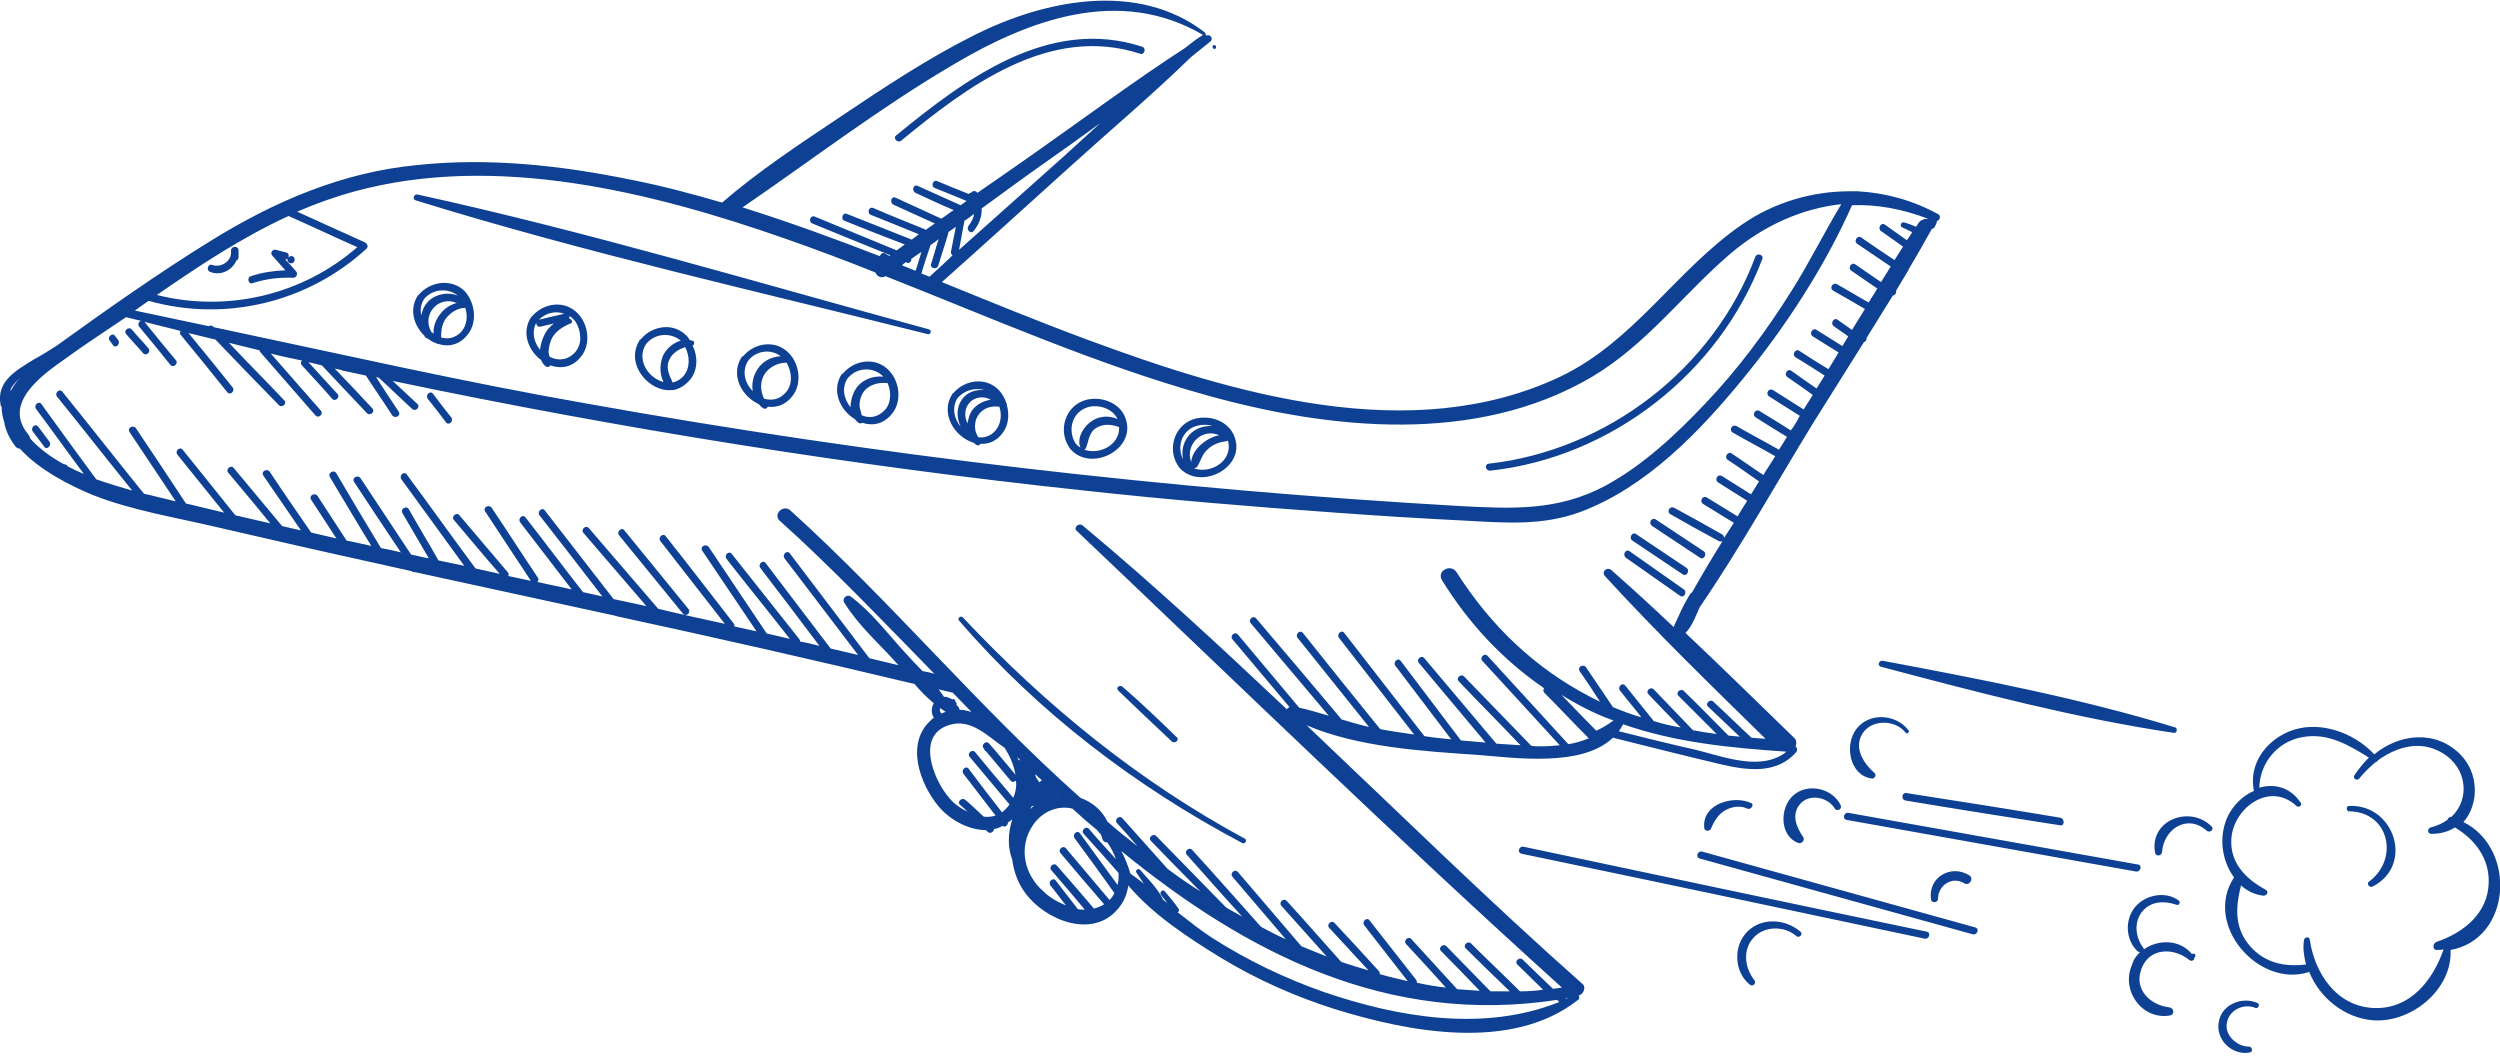 <?xml version="1.0" encoding="UTF-8"?> <!-- Generator: Adobe Illustrator 24.0.0, SVG Export Plug-In . SVG Version: 6.00 Build 0) --> <svg xmlns="http://www.w3.org/2000/svg" xmlns:xlink="http://www.w3.org/1999/xlink" id="Ebene_1" x="0px" y="0px" viewBox="0 0 465.3 197" style="enable-background:new 0 0 465.3 197;" xml:space="preserve"> <style type="text/css"> .st0{fill:#0E4194;} </style> <path class="st0" d="M0.8,78.6C0.8,78.6,0.8,78.6,0.8,78.6C1,80,1.7,81.5,2.8,83c0.3,0.4,0.6,0.5,0.9,0.5c0,0,0,0,0,0 c3.6,4,9.4,6.9,13.5,8.6c7.3,2.9,15.5,4.2,23.1,6c9.1,2.1,18.2,4.2,27.3,6.2c3,0.7,6,1.3,9,2c0.2,0.2,0.5,0.2,0.7,0.2 c12.4,2.7,24.8,5.4,37.2,8.1c0.1,0,0.2,0.1,0.3,0.1c18.5,4,37,8.2,55.4,12.6c1.1,1.3,2.3,2.5,3.6,3.6c-0.5,0.8-0.5,1.9,0,2.7 c-0.2,0.1-0.4,0.3-0.6,0.5c-4.7,4.3-2,11.8,1.5,16c2.1,2.5,5.6,4.4,8.8,4.4c0.1,0.1,0.2,0.2,0.3,0.3c0.5,0.5,1.2,0,1.2-0.5 c0.6-0.1,1.1-0.3,1.6-0.6c0.4,0.4,1-0.1,1-0.6c0.3-0.2,0.5-0.4,0.8-0.6c-0.8,2.5-0.9,5.2,0,7.5c0.3,2.3,1.1,4.5,2.5,6.3 c3.7,5,12.6,8.6,17.3,2.7c1.1-1.3,1.6-2.8,1.8-4.2c4.5,5.4,11.4,9.9,17.3,13.5c6.6,4,13.8,7.2,21.1,9.5c13.8,4.3,33,8,45.3-1.7 c0.3-0.2,0.3-0.6,0.1-0.8c0.9-0.2,1.5-1.6,0.7-2.2c-17.5-15.5-34.3-32-51.3-48.1c9.7,4.1,21.6,4.8,31.8,5.5 c6.6,0.5,19.4,2.4,25.2-3.2c6.8,1.7,13.5,3.4,20.3,5c4.8,1.1,10.2,1.8,13.8-2.3c0.3-0.4,0.2-0.8-0.1-1.1c0.2-0.5,0.2-1.2-0.3-1.6 c-6.7-6.5-13.4-13.1-20.2-19.5c1.2-1.2,1.9-3.1,2.6-4.7c7.5-11,14.1-22.8,21-34.1c3.2-5.1,6.4-10.2,9.6-15.3 c0.3-0.1,0.6-0.5,0.5-0.8c1.6-2.6,3.3-5.3,4.9-7.9c0.4,0,0.7-0.5,0.6-0.9c0.7-1.2,1.4-2.3,2.1-3.5c0.1-0.1,0.2-0.3,0.2-0.4 c1.5-2.5,2.9-5,4.3-7.5c0,0,0-0.1,0-0.1c0.2,0,0.5-0.1,0.6-0.4c0.2-0.4,0.4-0.7,0.4-1.1c0.5,0,0.8-0.9,0.3-1.2 c-4.7-2.6-9.8-4-15-4.3c-0.5,0-1.1,0-1.6,0c-7,0-14.1,2.1-20,6.2c-12.3,8.5-20,21.7-33.8,28.3c-27.7,13.1-60.8,3.2-87.8-6.8 c-9.2-3.4-18.2-7.1-27.3-10.8c8.1-7.2,16.1-14.5,24.1-21.7c7.4-6.7,15.1-13.2,22.3-20.2c1.2-1,2.4-1.9,3.6-2.9 c0.6-0.5-0.1-1.4-0.7-1.1c-0.1,0-0.1-0.1-0.2-0.1c0-0.2,0-0.3-0.2-0.5c-12.5-9.6-29.8-6-42.8,0.5c-8.8,4.4-17.2,10-25.4,15.5 c-7.3,4.9-14.9,9.9-21.6,15.7c-5.5-1.6-11.1-3.1-16.7-4.2c-13.1-2.7-26.6-4.2-39.9-2.8C63.8,32,51,37.5,39.1,44.9 c-9.7,6-19.2,12.7-28.5,19.4c-1.4,0.9-2.8,1.8-4.3,2.6c-3.2,2-7,4-6.2,8.4c0,0.2,0.1,0.3,0.2,0.4C0.3,76.7,0.5,77.7,0.8,78.6z M53.7,40.2c4.3,1.9,8.5,3.9,12.8,5.8c-10.2,8.9-24.2,12.2-37.3,8.9C37,49.5,45,44.2,53.7,40.2z M220.6,8.9 c-9.4,6.1-18.4,12.8-27.5,19.2c-3.7,2.6-7.4,5.2-11.2,7.8c0,0,0,0,0,0c-0.3-0.5-0.9-0.4-1.2,0c0,0-0.1,0-0.1,0 c-0.1,0-0.2,0.1-0.3,0.2c-2-0.8-4-1.6-5.9-2.4c-0.8-0.3-1.2,1-0.4,1.3c2,0.8,4,1.6,5.9,2.4c-0.4,0.3-0.7,0.5-1.1,0.8 c-2.7-1.2-5.3-2.4-8-3.6c-0.8-0.4-1.2,0.9-0.4,1.3c2.4,1.1,4.7,2.2,7.1,3.2c-0.8,0.5-1.5,1.1-2.3,1.6c-2.8-1.3-5.7-2.6-8.5-3.9 c-0.8-0.4-1.2,0.9-0.4,1.3c2.6,1.2,5.1,2.3,7.7,3.5c-0.6,0.4-1.2,0.8-1.7,1.2c0,0,0,0-0.1-0.1c-3.2-1.3-6.5-2.6-9.7-4 c-0.8-0.3-1.2,1-0.4,1.3c3,1.2,6,2.4,8.9,3.6c-0.4,0.3-0.9,0.7-1.3,1c-4-1.6-8.1-3.2-12.1-4.8c-0.8-0.3-1.2,1-0.4,1.3 c3.7,1.5,7.5,3,11.2,4.4c-0.5,0.4-1,0.7-1.5,1.1c-5.1-2.1-10.2-4.2-15.3-6.3c-0.8-0.3-1.2,1-0.4,1.3c4.8,2,9.6,3.9,14.5,5.9 c-0.1,0.1-0.1,0.1-0.2,0.2c0-0.1-0.1-0.2-0.2-0.2c-0.2-0.1-0.4-0.2-0.5-0.3c-0.5-0.3-1,0.1-1,0.5c-8.5-3.3-17-6.4-25.6-9.1 c13-8.9,25.5-18.5,39.1-26.5c14.3-8.5,31.1-14.7,46.6-5.6C222.6,7.3,221.6,8.1,220.6,8.9z M168.6,48.8c0.1,0,0.1,0,0.2,0.1 c0.5,0.2,0.9-0.3,0.8-0.7c0.6-0.4,1.2-0.9,1.9-1.3c-0.4,1.2-0.7,2.4-1.1,3.5c-0.8-0.3-1.7-0.7-2.5-1C168,49.2,168.3,49,168.6,48.8z M178.5,46.5c0.3-1.8,0.7-3.6,1-5.4c0.6-0.4,1.2-0.8,1.8-1.3c-0.1,0.8-0.5,1.5-1,2.2c-0.6,0.7,0.4,1.7,0.9,1c1-1.2,1.6-2.7,1.5-4.2 c4-2.9,7.9-5.8,11.9-8.6c3.4-2.4,6.8-4.8,10.2-7.3c-2.3,2.1-4.6,4.2-6.8,6.2C191.5,34.9,185,40.7,178.5,46.5z M173,51.5 c-0.5-0.2-1-0.4-1.5-0.6c0.5-1.8,1.1-3.5,1.7-5.3c0,0,0,0,0,0c0.5-0.3,1-0.7,1.5-1.1c-0.5,1.5-0.9,3.1-1.4,4.6 c-0.3,0.8,1,1.2,1.3,0.4c0.6-2,1.3-4,1.9-6.1c0-0.1,0-0.1,0-0.2c0.5-0.3,1-0.7,1.4-1c-0.3,1.5-0.6,3.1-0.9,4.6 c-0.1,0.3,0.1,0.6,0.3,0.7C175.9,48.9,174.4,50.2,173,51.5z M342.7,38c-3.2,5.3-6,11-9.3,16.2c-4.7,7.5-10,14.6-16.1,21 c-5.5,5.8-11.5,11.4-18.5,15.2c-8.8,4.7-17.2,4.3-26.8,3.8c-54.4-3.1-108.7-9.4-162.3-19C86.2,71.1,63,65.8,39.8,60.9 c0,0-0.1-0.1-0.1-0.1c-0.3-0.3-0.6-0.2-0.9-0.1c-4.6-1-9.1-1.9-13.7-2.9c0.8-0.6,1.6-1.1,2.4-1.7c0.1,0,0.1-0.1,0.2-0.1 c14.2,4,29.6,0.3,40.5-9.7c0.4-0.4,0.2-0.9-0.3-1.2c-4.2-1.9-8.4-3.8-12.6-5.7c3.5-1.5,7.1-2.8,10.8-3.8c26.2-7.1,55.1,0.1,80,8.8 c5.7,2,11.3,4.1,16.8,6.3c0.3,0.7,1.1,1.2,1.9,0.7l0,0c19.8,7.8,39.4,16.5,59.9,22.2c23,6.4,50,9.2,71.5-3.4 c10.2-6,17.1-15.5,26-23.1C328.4,41.9,335.4,38.8,342.7,38z M301.3,136.1c0.3-0.4,0.5-0.8,0.8-1.3c9.7,3.4,20,4.4,30.4,5.1 c-4.6,3.7-11.5,1-16.7-0.3C310.9,138.5,306.1,137.3,301.3,136.1z M297.1,136c-2.2-2.2-4.3-4.4-6.5-6.7c1.2,0.8,2.5,1.5,3.8,2.2 c1.9,1,3.9,1.9,5.9,2.6C299.2,134.9,298.2,135.5,297.1,136z M291.4,185.9c0,0,0-0.1,0-0.1c0.1,0,0.3-0.1,0.4-0.1 C291.7,185.8,291.5,185.9,291.4,185.9z M208.7,158.4c23.4,19.1,49.6,32.5,81.1,27.7c0.1,0.1,0.3,0.3,0.4,0.4 c-14,5.6-29.9,2.9-43.9-1.9c-7.1-2.5-14-5.8-20.3-9.8c-2.4-1.5-4.6-3.3-6.8-5c0.2-0.1,0.3-0.4,0.2-0.6c-0.8-1.2-1.7-2.2-2.6-3.3 c-0.4-0.5-1.1,0.2-0.7,0.7c0.4,0.5,0.8,1,1.2,1.5c-0.3-0.2-0.6-0.5-0.9-0.7c0-0.1,0-0.2-0.1-0.3c-1-1.9-2.7-3.6-4.1-5.2 c-0.3-0.4-1,0.1-0.7,0.5c0.5,0.7,0.9,1.4,1.4,2.1c-0.8-0.7-1.7-1.3-2.5-1.9C209.9,161,209.4,159.7,208.7,158.4z M192.3,153.5 c1.9-2.7,4.8-3.6,7.3-3c1.5,1.4,3,2.7,4.6,4c0.2,0.3,0.4,0.5,0.7,0.8c0.1,0.3,0.2,0.6,0.3,0.9c0.1,0.4,0.5,0.6,0.9,0.6 c0.7,1,1.2,2,1.6,3.1c-1.7-1.9-3.4-3.7-5-5.6c-0.6-0.7-1.6,0.3-1,0.9c2.2,2.4,4.4,4.9,6.5,7.3c0,0.7,0,1.5-0.2,2.2 c-2.3-3.2-4.7-6.4-7-9.6c-0.5-0.7-1.5,0.2-1,0.9c2.5,3.4,5,6.8,7.4,10.2c-0.2,0.5-0.5,0.9-0.9,1.3c-2.7-3.2-5.4-6.4-8.1-9.6 c-0.6-0.7-1.6,0.3-1,0.9c2.7,3.2,5.4,6.4,8.1,9.5c-0.6,0.4-1.2,0.6-1.9,0.8c-2.3-2.7-4.6-5.4-6.9-8c-0.6-0.7-1.6,0.3-1,0.9 c2.1,2.4,4.1,4.8,6.2,7.3c-0.4,0-0.9,0-1.3-0.1c-1.4-1.8-2.7-3.5-4.1-5.3c-0.5-0.7-1.5,0.2-1,0.9c1,1.2,1.9,2.5,2.9,3.7 c-1.6-0.6-3.1-1.5-4.2-2.6C190.7,162.9,189.4,157.7,192.3,153.5z M196.7,148c0,0,0-0.1,0-0.1c0,0,0.1,0.1,0.1,0.1 C196.8,148,196.7,148,196.7,148z M193.4,145.6c-0.1-0.3-0.3-0.5-0.5-0.8c-0.1-0.2-0.2-0.4-0.2-0.7c0.4,0.4,0.8,0.8,1.2,1.1 C193.7,145.4,193.6,145.5,193.4,145.6z M192,150.1C192,150.1,192,150.1,192,150.1c0,0,0.1-0.1,0.1-0.1c0.1,0,0.2,0,0.3,0 c-0.2,0.2-0.5,0.4-0.7,0.6C191.8,150.4,191.9,150.3,192,150.1z M189.6,141.5c-0.1-0.2-0.2-0.4-0.3-0.6c0.2,0.2,0.4,0.4,0.6,0.6 C189.7,141.4,189.6,141.5,189.6,141.5z M176.8,134.9c4-1.2,7.1,2.2,10.2,4.3c1,1.6,1.7,3.2,2,5c-1.6-1.9-3.2-3.9-4.9-5.8 c-0.6-0.7-1.6,0.3-1,0.9c0,0,0,0.1,0.1,0.1c0,0.2,0.1,0.4,0.3,0.4c1.5,1.8,3,3.6,4.6,5.5c0.3,0.4,0.7,0.2,1,0c0.1,0.9,0,1.9-0.4,2.9 c0,0.1-0.1,0.2-0.1,0.3c-2.4-2.8-4.7-5.6-7.1-8.5c-0.6-0.7-1.6,0.3-1,0.9c2.4,2.9,4.8,5.7,7.2,8.6c0.1,0.1,0.1,0.1,0.2,0.2 c-0.4,0.6-0.9,1.1-1.4,1.5c-2.1-2.7-4.2-5.4-6.2-8.1c-0.5-0.7-1.5,0.2-1,0.9c2,2.6,4,5.2,6,7.8c-0.7,0.2-1.5,0.3-2.2,0.2 c-1.1-1-2.2-2.1-3.4-3.1c-0.6-0.6-1.7,0.3-1,0.9c0.5,0.4,1,0.9,1.4,1.3c-1.4-0.7-2.7-1.6-3.6-2.8C173.7,145,170.4,136.7,176.8,134.9 z M174.7,128.3c0.8,0.2,1.7,0.4,2.5,0.6c0,0,0,0,0.1,0c1.2,1.2,2.3,2.4,3.5,3.6c-0.7-0.2-1.5-0.4-2.2-0.4c-0.1-0.4-0.3-0.7-0.6-0.9 c0.1-0.2,0.1-0.3-0.1-0.5c0,0,0,0-0.1-0.1c0.1-0.2-0.1-0.5-0.4-0.5c0,0-0.1,0-0.1,0.1c-0.3-0.2-0.6-0.3-0.9-0.4 c-0.1-0.1-0.3-0.1-0.4-0.1c-0.1,0-0.2,0-0.3,0C175.4,129.3,175.1,128.8,174.7,128.3z M176,132.5c-0.3,0.1-0.6,0.2-0.8,0.3 c-0.1-0.1-0.1-0.2-0.2-0.3c-0.1-0.3-0.1-0.5,0-0.7C175.3,132,175.7,132.3,176,132.5z M12.1,66.8c3.7-2.7,7.6-5.2,11.4-7.8 c0.1,0.1,0.1,0.1,0.2,0.1c0.9,0.2,1.7,0.4,2.5,0.6c-0.4,0.2-0.6,0.7-0.3,1.1c2,2.4,3.9,4.7,5.8,7.1c0.6,0.7,1.6-0.3,1-0.9 c-2-2.4-3.9-4.7-5.8-7.1c0,0,0,0,0,0c2.2,0.6,4.5,1.1,6.7,1.7c-0.1,0.2-0.2,0.5,0.1,0.8c2.9,3.5,5.8,7.1,8.6,10.6 c0.6,0.7,1.5-0.3,1-0.9c-2.7-3.4-5.5-6.8-8.2-10.1c1.7,0.4,3.3,0.8,5,1.2c3.9,4.1,7.9,8.2,11.8,12.2c0.6,0.6,1.6-0.3,1-0.9 c-3.4-3.6-6.9-7.1-10.3-10.7c1.9,0.5,3.8,0.9,5.7,1.4c0,0.1,0.1,0.3,0.2,0.4c3.4,3.9,6.8,7.8,10.2,11.7c0.6,0.7,1.6-0.3,1-0.9 c-3.1-3.5-6.2-7.1-9.3-10.6c1.9,0.5,3.9,0.9,5.8,1.3c-0.2,0.2-0.3,0.6,0,0.9c1.9,2.1,3.8,4.1,5.6,6.2c0.6,0.7,1.6-0.3,1-0.9 c-1.8-2-3.6-3.9-5.4-5.9c0.8,0.2,1.6,0.4,2.5,0.6c2.8,3,5.6,5.9,8.4,8.9c0.6,0.6,1.6-0.3,1-0.9c-2.3-2.5-4.7-5-7-7.4 c0.5,0.1,1.1,0.2,1.6,0.4c1.4,0.3,2.8,0.6,4.2,0.9c1.6,2.5,3.3,4.9,4.9,7.4c0.5,0.7,1.7,0.1,1.2-0.7c-1.4-2.1-2.8-4.2-4.2-6.4 c0.2,0,0.3,0.1,0.5,0.1c2.1,1.9,4.1,3.9,6.2,5.8c0.6,0.6,1.6-0.3,1-0.9c-1.5-1.4-3.1-2.9-4.6-4.3c42.5,8.9,85.5,15.8,128.7,20.4 c15.5,1.7,31.1,3,46.6,4.1c8.1,0.6,16.2,1.1,24.3,1.5c7.4,0.4,14.3,1,21.4-1.6c12.3-4.6,22.2-14.9,30.3-24.8 c7.8-9.5,15.2-20.8,20.3-32.3c4.6-0.2,9.4,0.7,14.1,2.5c0,0-0.1,0-0.1,0.1c-0.3-0.1-0.6-0.1-0.8,0.1c-0.3,0.1-0.6,0.2-0.8,0.6 c-0.2,0.2-0.3,0.5-0.5,0.7c-0.7-0.3-1.4-0.6-2.2-0.8c-0.5-0.2-0.9,0.6-0.4,0.9c0.6,0.3,1.3,0.6,1.9,0.9c-0.3,0.5-0.6,1-1,1.5 c-1.4-1-2.7-1.9-4.1-2.9c-0.7-0.5-1.4,0.7-0.7,1.2c1.4,1,2.7,1.9,4.1,2.9c-0.5,0.8-1.1,1.7-1.6,2.5c-2.1-1.4-4.2-2.8-6.2-4.2 c-0.7-0.5-1.5,0.7-0.7,1.2c2.1,1.4,4.1,2.8,6.2,4.2c-0.6,1-1.2,1.9-1.8,2.9c-1.6-1.1-3.2-2.2-4.8-3.3c-0.7-0.5-1.5,0.7-0.7,1.2 c1.6,1.1,3.2,2.2,4.8,3.3c-0.5,0.9-1.1,1.7-1.6,2.6c-2-1.1-3.9-2.3-5.9-3.4c-0.8-0.4-1.5,0.7-0.7,1.2c2,1.1,4,2.3,5.9,3.4 c-0.8,1.3-1.6,2.6-2.4,3.9c-0.9-0.6-1.8-1.3-2.7-1.9c-0.7-0.5-1.4,0.7-0.7,1.2c0.9,0.6,1.8,1.3,2.7,1.9c-0.4,0.6-0.7,1.2-1.1,1.8 c-1.6-1-3.2-2-4.8-3c-0.7-0.5-1.5,0.7-0.7,1.2c1.6,1,3.2,2,4.8,3c-0.6,1-1.2,2-1.9,3.1c-1.8-1.1-3.6-2.2-5.4-3.4 c-0.7-0.5-1.5,0.7-0.7,1.2c1.8,1.1,3.6,2.2,5.4,3.4c-0.5,0.8-1,1.6-1.5,2.4c-1.6-1.1-3.2-2.2-4.7-3.3c-0.7-0.5-1.5,0.7-0.7,1.2 c1.6,1.1,3.2,2.2,4.7,3.3c-0.6,0.9-1.1,1.8-1.7,2.7c-1.9-1.2-3.8-2.4-5.7-3.6c-0.8-0.5-1.5,0.7-0.7,1.2c1.9,1.2,3.8,2.4,5.7,3.6 c-0.2,0.2-0.3,0.5-0.4,0.7c-0.4,0.7-0.8,1.4-1.3,2c-1.9-1.2-3.8-2.4-5.8-3.6c-0.8-0.5-1.5,0.7-0.7,1.2c1.9,1.2,3.8,2.4,5.8,3.6 c-0.5,0.8-1,1.6-1.5,2.4c0,0,0,0,0,0c-2.6-1.5-5.3-2.9-7.9-4.4c-0.8-0.4-1.5,0.7-0.7,1.2c2.6,1.5,5.3,2.9,7.9,4.4v0 c-0.7,1.2-1.5,2.3-2.2,3.5c-2-1.3-3.9-2.7-5.9-4c-0.7-0.5-1.5,0.7-0.7,1.2c2,1.3,3.9,2.7,5.8,4c-0.5,0.8-1,1.6-1.5,2.4 c-1.8-1.1-3.6-2.3-5.4-3.4c-0.8-0.5-1.5,0.7-0.7,1.2c1.8,1.1,3.6,2.3,5.4,3.4c-0.6,0.9-1.2,1.9-1.8,2.9c-1.9-1.2-3.8-2.3-5.7-3.5 c-0.8-0.5-1.5,0.7-0.7,1.2c1.9,1.2,3.8,2.3,5.7,3.5c-0.6,0.9-1.2,1.9-1.8,2.8c0-0.2-0.1-0.4-0.3-0.6c-3-1.7-6-3.4-9-5 c-0.8-0.4-1.5,0.7-0.7,1.2c3,1.7,6,3.4,9,5c0.3,0.1,0.5,0.1,0.7,0c-2,3.2-3.9,6.4-5.7,9.6c-0.1,0-0.2,0.1-0.3,0.2 c-0.8,1.3-1.5,2.6-2.1,4c-0.3,0.7-0.7,1.4-1,2.2c-3.8-3.6-7.6-7.1-11.6-10.6c-0.8-0.7-1.9,0.3-1.2,1.1c9.6,10.5,19.8,20.4,29.9,30.3 c-0.9-0.1-1.7-0.1-2.6-0.2c-2.4-2.2-4.7-4.5-7.1-6.7c-0.6-0.6-1.6,0.3-1,0.9c2,1.9,3.9,3.7,5.9,5.6c-0.7-0.1-1.4-0.1-2.1-0.2 c-2.8-2.8-5.5-5.6-8.3-8.3c-0.6-0.6-1.6,0.3-1,0.9c2.4,2.4,4.7,4.7,7.1,7.1c-1.5-0.2-2.9-0.4-4.4-0.7c-2.4-2.5-4.9-5.1-7.3-7.6 c-0.6-0.6-1.6,0.3-1,0.9c2,2.1,4,4.2,6,6.2c-1.7-0.3-3.4-0.7-5-1.2c-1.8-2.2-3.5-4.4-5.3-6.6c-0.6-0.7-1.5,0.3-1,0.9 c1.3,1.7,2.7,3.3,4,5c-1.8-0.5-3.6-1.2-5.3-1.9c-1.7-2.5-3.3-4.9-5-7.4c-0.5-0.7-1.7-0.1-1.2,0.7c1.3,1.9,2.6,3.8,3.8,5.7 c-0.6-0.3-1.2-0.6-1.8-0.9c-10.4-5.4-18.6-13.3-24.9-23.2c-1.1-1.7-3.8-0.2-2.7,1.5c5,8.1,11.3,14.8,19,20.1c-0.2,0.2-0.2,0.6,0,0.8 c2.8,2.8,5.5,5.7,8.3,8.5c-1.2,0.5-2.5,0.9-3.8,1.1c-5-5.5-10-10.9-15-16.4c-0.6-0.7-1.6,0.3-1,0.9c4.8,5.2,9.6,10.5,14.4,15.7 c-1.1,0.1-2.2,0.2-3.4,0.2c-0.6,0-1.2,0-1.9-0.1c-4.2-4.3-8.3-8.6-12.5-12.9c-0.6-0.6-1.6,0.3-1,0.9c3.8,4,7.7,7.9,11.5,11.9 c-1.5-0.1-3-0.2-4.5-0.3c-4.5-5.3-8.9-10.6-13.4-15.9c-0.6-0.7-1.6,0.3-1,0.9c4.1,4.9,8.3,9.9,12.4,14.8c-1.5-0.1-3.1-0.3-4.6-0.4 c-3.7-4.9-7.5-9.9-11.2-14.8c-0.5-0.7-1.5,0.2-1,0.9c3.5,4.6,6.9,9.1,10.4,13.7c-1.7-0.2-3.3-0.3-5-0.6c-5-6.4-9.9-12.8-14.9-19.2 c-0.5-0.7-1.5,0.2-1,0.9c4.7,6,9.3,12,14,18c-2.1-0.3-4.2-0.6-6.3-1c0,0,0-0.1-0.1-0.1c-4.8-5.9-9.6-11.9-14.3-17.8 c-0.6-0.7-1.5,0.3-1,0.9c4.4,5.5,8.9,11.1,13.3,16.6c-1.7-0.4-3.4-0.9-5.1-1.4c-5.3-6.3-10.6-12.6-15.9-18.8c-0.6-0.7-1.6,0.3-1,0.9 c4.8,5.7,9.7,11.5,14.5,17.2c-1.8-0.5-3.6-1.1-5.5-1.5c-3.8-4.5-7.6-9.1-11.4-13.6c-0.6-0.7-1.6,0.3-1,0.9 c3.5,4.2,7.1,8.4,10.6,12.6c-0.2,0.1-0.4,0.2-0.5,0.4c-12.4-11.7-24.9-23.3-38-34.2c-0.7-0.6-1.8,0.4-1.1,1 c29.9,28.4,59.6,57.3,90.3,85c-0.6,0.1-1.2,0.2-1.7,0.2c-1.9-1.8-3.7-3.6-5.6-5.4c-0.6-0.6-1.6,0.3-1,0.9c1.6,1.6,3.2,3.1,4.8,4.7 c-1.4,0.2-2.9,0.3-4.3,0.3c-3-3-6.1-5.9-9.1-8.9c-0.6-0.6-1.6,0.3-1,0.9c2.7,2.7,5.5,5.4,8.2,8c-1.2,0-2.4,0-3.6,0 c-2.7-2.8-5.5-5.6-8.2-8.4c-0.6-0.6-1.6,0.3-1,0.9c2.4,2.4,4.8,4.9,7.2,7.4c-1.4-0.1-2.8-0.2-4.2-0.3c-2.8-3.1-5.7-6.2-8.5-9.3 c-0.6-0.7-1.6,0.3-1,0.9c2.5,2.7,5,5.4,7.4,8.1c-1.8-0.2-3.6-0.5-5.4-0.9c0-0.2,0-0.3-0.1-0.5c-2.9-3.7-5.8-7.4-8.7-11.1 c-0.5-0.7-1.5,0.2-1,0.9c2.7,3.5,5.4,6.9,8.1,10.4c-1.7-0.4-3.5-0.8-5.2-1.3c0-0.2,0-0.4-0.2-0.6c-2.7-3-5.4-5.9-8.2-8.9 c-0.6-0.7-1.6,0.3-1,0.9c2.4,2.6,4.9,5.3,7.3,7.9c-1.7-0.5-3.4-1-5.1-1.6c-3.4-3.8-6.7-7.6-10.1-11.3c-0.6-0.7-1.6,0.3-1,0.9 c2.8,3.1,5.6,6.3,8.4,9.4c-1.6-0.6-3.2-1.3-4.7-1.9c-3.9-4.6-7.9-9.2-11.8-13.8c-0.6-0.7-1.6,0.3-1,0.9c3.3,3.9,6.6,7.7,9.9,11.6 c-1.6-0.7-3.1-1.5-4.6-2.3c-4.3-4.8-8.5-9.6-12.8-14.3c-0.6-0.7-1.6,0.3-1,0.9c3.4,3.8,6.8,7.7,10.3,11.5c-1-0.6-2-1.1-3-1.7 c-4.3-4.4-8.7-8.9-13-13.3c-0.6-0.6-1.6,0.3-1,0.9c3.1,3.2,6.1,6.3,9.2,9.4c-2.1-1.3-4.1-2.7-6.1-4.2c-2.8-3.1-5.6-6.3-8.4-9.4 c-0.6-0.7-1.6,0.3-1,0.9c1.3,1.4,2.5,2.8,3.8,4.3c-1.9-1.5-3.8-3-5.6-4.6c-1-2.1-2.8-3.6-5-4.4c-18.9-16.8-35.2-36.5-54-53.5 c-1.3-1.2-3.3,0.7-2,1.9c9.5,8.5,19,18.5,28.8,28.5c-0.7-0.2-1.5-0.4-2.2-0.5c-1.2-1.2-2.3-2.4-3.4-3.6c-3.2-3.5-6.2-7.5-10-10.3 c-0.7-0.5-1.6,0.4-1.2,1.1c2.5,4.1,6.2,7.4,9.4,10.9c0.2,0.3,0.5,0.5,0.7,0.8c-1.8-0.4-3.6-0.9-5.4-1.3c-4.9-6.5-9.9-13-14.8-19.5 c-0.5-0.7-1.5,0.2-1,0.9c4.6,6,9.1,12,13.7,18c-1.7-0.4-3.4-0.8-5.1-1.2c-4-5.3-8.1-10.6-12.1-15.9c-0.5-0.7-1.5,0.2-1,0.9 c3.7,4.8,7.3,9.6,11,14.5c-1.2-0.3-2.4-0.6-3.6-0.8c0-0.1,0-0.3-0.1-0.4c-4.2-5.3-8.4-10.6-12.6-15.9c-0.5-0.7-1.5,0.2-1,0.9 c3.9,5,7.9,9.9,11.8,14.9c-1.4-0.3-2.9-0.7-4.3-1c-3.6-5.4-7.2-10.7-10.8-16.1c-0.5-0.7-1.7-0.1-1.2,0.7c3.4,5,6.7,10,10.1,15 c-1.4-0.3-2.8-0.6-4.1-0.9c0-0.2,0-0.3-0.1-0.5c-4.2-5.4-8.4-10.9-12.7-16.3c-0.5-0.7-1.5,0.2-1,0.9c4,5.1,8,10.3,12,15.4 c-4.1-0.9-8.3-1.8-12.4-2.8c-4.3-5-8.6-10-12.9-15c-0.6-0.7-1.6,0.3-1,0.9c3.9,4.5,7.8,9.1,11.7,13.6c-2-0.4-4.1-0.9-6.1-1.3 c-4.3-5.5-8.5-11-12.8-16.5c-0.5-0.7-1.5,0.2-1,0.9c3.9,5,7.8,10,11.7,15.1c-1.2-0.3-2.4-0.5-3.6-0.8c-3.6-4.6-7.1-9.3-10.7-13.9 c-0.5-0.7-1.5,0.2-1,0.9c3.2,4.2,6.4,8.3,9.6,12.5c-2.1-0.5-4.3-0.9-6.4-1.4c0.2-0.2,0.3-0.5,0.1-0.8c-2.9-4.3-5.7-8.7-8.6-13 c-0.5-0.7-1.7-0.1-1.2,0.7c2.8,4.3,5.7,8.6,8.5,12.9c-1.4-0.3-2.8-0.6-4.2-0.9c0.1-0.2,0.1-0.5-0.1-0.7c-3-3.5-6-7.1-9-10.6 c-0.6-0.7-1.6,0.3-1,0.9c2.8,3.3,5.6,6.7,8.5,10c-1.5-0.3-3-0.7-4.5-1c-4.3-5.8-8.5-11.7-12.8-17.5c-0.5-0.7-1.5,0.2-1,0.9 c3.9,5.4,7.8,10.7,11.7,16.1c-1.6-0.3-3.2-0.7-4.8-1c-1.8-3.2-3.7-6.3-5.5-9.5c-0.4-0.8-1.7-0.1-1.2,0.7c1.6,2.8,3.3,5.6,4.9,8.4 c-0.2,0-0.4-0.1-0.6-0.1c-0.9-0.2-1.8-0.4-2.7-0.6c-3.1-4.7-6.3-9.5-9.4-14.2c-0.5-0.7-1.7-0.1-1.2,0.7c2.9,4.4,5.8,8.8,8.7,13.1 c-1.2-0.3-2.5-0.6-3.7-0.8c-2.8-4.6-5.6-9.3-8.3-13.9c-0.4-0.8-1.7-0.1-1.2,0.7c2.6,4.3,5.1,8.6,7.7,12.8c-1.5-0.3-3-0.7-4.6-1 c-1.8-2.8-3.6-5.5-5.4-8.3c-0.5-0.7-1.7-0.1-1.2,0.7c1.6,2.4,3.1,4.8,4.7,7.2c-1.6-0.4-3.2-0.7-4.7-1.1c-2.6-3.8-5.2-7.5-7.7-11.3 c-0.5-0.7-1.7-0.1-1.2,0.7c2.3,3.4,4.7,6.8,7,10.2c-1.2-0.3-2.4-0.5-3.5-0.8c-3-3.6-6-7.2-9-10.8c-0.6-0.7-1.6,0.3-1,0.9 c2.6,3.1,5.2,6.2,7.8,9.4c-2.2-0.5-4.4-1-6.5-1.5c-3.3-4.1-6.6-8.2-9.8-12.2c-0.6-0.7-1.5,0.3-1,0.9c2.9,3.6,5.8,7.2,8.7,10.8 c-2.4-0.6-4.7-1.1-7.1-1.7c-3.1-4.7-6.2-9.4-9.3-14c-0.5-0.7-1.7-0.1-1.2,0.7c2.9,4.3,5.7,8.6,8.6,12.9c-1-0.2-1.9-0.5-2.9-0.7 c-0.9-0.2-1.9-0.5-3-0.7c0,0,0,0,0,0c-5.1-6.3-10.1-12.7-15.2-19c-0.6-0.7-1.5,0.3-1,0.9c4.7,5.8,9.3,11.7,14,17.5 c-2.1-0.6-4.4-1.3-6.7-2.1c-3.4-4.6-6.8-9.3-10.2-14c-0.5-0.7-1.5,0.2-1,0.9c3,4,5.9,8.1,8.9,12.1c-1-0.4-2-0.9-3-1.4 c-0.1-0.2-0.3-0.4-0.7-0.4c-2.4-1.3-4.6-2.9-6.3-4.8c0,0,0,0,0,0c0-0.2-0.1-0.4-0.3-0.7C0.4,75.1,7.7,69.9,12.1,66.8z M2,72.8 c0-0.1,0-0.3,0-0.4c0,0,0,0,0,0c0.4-0.8,1.1-1.5,1.9-2.2C3.1,70.9,2.5,71.8,2,72.8z M229.6,80.9c-1.3-2.8-4.9-3.8-7.7-2.8 c-3.4,1.3-4.6,5.5-2.7,8.5c0,0,0,0,0.1,0.1c0,0,0,0,0,0.1C223.2,91.7,232.4,86.9,229.6,80.9z M225.7,79.3c-1.4-0.1-2.9,0.3-4,1.3 c-1.4,1.3-1.9,3.2-1.5,4.9c-1.3-2.5-0.1-5.7,2.8-6.3C223.9,79,224.8,79,225.7,79.3z M226.9,81c-2.4,0.5-5,2.6-5.2,5 C220.5,82.7,223.8,79.6,226.9,81z M228.6,82.2c0.8,3.7-3.3,6-6.3,5c0,0,0-0.1,0-0.1c0.2,0,0.4-0.1,0.5-0.2c0.7-1.1,0.9-2.3,1.9-3.2 c1-1,2.2-1.4,3.6-1.6c0.1,0,0.1,0,0.2-0.1C228.5,82,228.6,82.1,228.6,82.2z M209.3,77.4c-1.3-2.8-5-3.8-7.7-2.8 c-3.4,1.3-4.6,5.5-2.7,8.5c0,0,0,0,0.1,0.1c0,0,0,0.1,0,0.1C202.8,88.3,212.1,83.5,209.3,77.4z M208,78c-1.5-0.7-3.3-0.6-4.7,0.3 c-1.5,0.9-3,3.2-2.2,5c-0.4-0.2-0.7-0.5-1-0.9c-1.5-2.6-0.4-6,2.7-6.7C204.7,75.3,207.1,76.1,208,78z M208.3,79.5 c0.1,3.3-3.6,5.2-6.5,4.2c0.1-0.1,0.3-0.2,0.3-0.3c0.6-1.4,0.5-2.9,2-3.8C205.5,78.8,207,79,208.3,79.5z M156.6,69.7 c-1.9,3.1-0.2,6.7,2.5,8.3c0.2,0.3,0.4,0.5,0.7,0.7c0.2,0.2,0.5,0.1,0.7,0c1.9,0.6,4,0.3,5.6-1.8c1.8-2.3,1.3-5.9-0.6-7.9 c-2.4-2.6-6.4-2.1-8.6,0.5C156.7,69.6,156.6,69.7,156.6,69.7z M160,75.8c-0.1-0.9,0.1-1.7,0.5-2.5c0.9-1.6,2.8-2.2,4.6-2 c0,0,0.1,0,0.1,0c0.7,1.6,0.7,3.7-0.5,5c-1.3,1.4-2.9,1.6-4.3,1C160.3,76.8,160.1,76.3,160,75.8z M157.7,70.5 c1.7-2.2,4.9-2.3,6.7-0.4c-2-0.2-4.1,0.6-5.2,2.4c-0.5,0.8-0.9,2.1-0.9,3.3C157.1,74.3,156.6,72.3,157.7,70.5z M138,66.5 c-2.1,3.4,0.1,7.3,3.2,8.7c0.3,0.3,0.5,0.6,0.9,0.8c0.3,0.2,0.7,0,0.8-0.3c1.6,0.2,3.3-0.3,4.6-2c1.8-2.3,1.3-5.9-0.6-7.9 c-2.4-2.6-6.4-2.1-8.6,0.5C138.1,66.4,138.1,66.4,138,66.5z M142.1,70c0.8-1.6,2.6-2.5,4.3-2.5c0,0,0,0,0,0c1,1.7,1.2,4.1-0.2,5.6 c-1.2,1.3-2.6,1.5-4,1.1C141.6,72.9,141.4,71.4,142.1,70z M139.2,67.2c1.5-2,4.3-2.3,6.1-0.9c-1.9,0.1-3.7,1.1-4.6,2.9 c-0.6,1.1-0.8,2.4-0.6,3.6C138.7,71.4,138,69.2,139.2,67.2z M119,63.4c-2.7,4.4,1.8,9.6,6,9.2c0.1,0,0.2,0,0.3,0 c1.1-0.2,2.2-0.8,3.2-2c1.4-1.8,1.4-4.3,0.4-6.3c0.4-0.1,0.4-0.8,0-0.9c-0.2,0-0.4-0.1-0.5-0.1c-0.2-0.2-0.3-0.5-0.5-0.7 c-2.4-2.6-6.4-2.1-8.6,0.5C119.1,63.2,119,63.3,119,63.4z M124.7,66.7c0.6-1.1,1.7-1.7,2.8-2.1c0.9,1.6,1,3.9-0.3,5.4 c-0.6,0.7-1.3,1-2,1.2C124.5,69.7,123.8,68.3,124.7,66.7z M120.2,64.1c1.6-2.1,4.6-2.3,6.5-0.7c-1.4,0.4-2.7,1.5-3.3,2.8 c-0.6,1.4-0.7,3.4,0.1,4.9C120.7,70.4,118.4,67,120.2,64.1z M98.8,59.1c-1.8,2.9-0.4,6.2,1.9,7.9c0.2,0.5,0.5,0.9,0.9,1.2 c0.3,0.2,0.7,0.1,0.8-0.2c2,0.7,4.2,0.4,5.8-1.7c1.8-2.3,1.3-5.9-0.6-7.9c-2.4-2.6-6.4-2.1-8.6,0.5C98.9,59,98.9,59,98.8,59.1z M105,58.4c-1.6,0.4-3.1,0.7-4.7,1.1C101.6,58.2,103.5,57.8,105,58.4z M102.1,65.6c0-0.8,0.2-1.6,0.5-2.4c0.7-1.5,2.1-2.4,3.6-3 c0.5-0.2,0.2-0.8-0.2-0.9c0,0-0.1,0-0.1,0c0.1-0.1,0.1-0.3,0.1-0.5c0.4,0.3,0.9,0.7,1.2,1.2c1,1.7,1.2,4.1-0.2,5.6 c-1.4,1.5-3.2,1.6-4.7,0.8C102.2,66.2,102.2,65.9,102.1,65.6z M99.8,60.1c0,0.4,0.3,0.8,0.8,0.7c0.8-0.2,1.7-0.4,2.5-0.6 c-0.8,0.6-1.5,1.4-1.9,2.4c-0.3,0.6-0.6,1.6-0.7,2.5C99.4,63.7,98.9,61.8,99.8,60.1z M77.9,54.9c-0.1,0.1-0.1,0.1-0.2,0.2 c-1.6,2.6-0.6,5.6,1.3,7.4c0,0.1,0.1,0.2,0.1,0.2c0.1,0.2,0.3,0.3,0.5,0.3c0.5,0.4,1,0.7,1.6,0.9c0.1,0.1,0.2,0.1,0.3,0.1 c1.9,0.6,4,0.3,5.6-1.8c1.8-2.3,1.3-5.9-0.6-8C84.1,51.8,80.1,52.3,77.9,54.9z M82.1,62.8c0-1.2,0.1-2.3,0.8-3.4 c0.9-1.2,2.2-2.1,3.7-2.1c0.5,1.5,0.3,3.2-0.7,4.4C84.8,62.9,83.4,63.2,82.1,62.8z M85,56.4c-1.2,0.3-2.3,1-3.1,2.1 c-0.8,1-1.3,2.3-1.2,3.6c-0.1-0.1-0.3-0.2-0.4-0.3C78.4,58.6,81.6,54.9,85,56.4z M85.2,55c-1.9-0.7-4.1-0.3-5.5,1.1 c-0.7,0.7-1.1,1.6-1.3,2.6c-0.2-1-0.1-2,0.5-3C80.4,53.8,83.3,53.5,85.2,55z M116.2,98.7c4,4.9,7.9,9.7,11.9,14.6 c0.6,0.7-0.4,1.6-1,0.9c-4-4.9-7.9-9.7-11.9-14.6C114.7,99,115.7,98,116.2,98.7z M7.1,79.4c0.7,0.9,1.4,1.9,2.1,2.8 c0.5,0.7-0.5,1.7-1,0.9c-0.7-0.9-1.4-1.9-2.1-2.8C5.6,79.6,6.6,78.7,7.1,79.4z M308.2,96.7c3,2,5.9,3.9,8.9,5.9 c0.7,0.5,0,1.7-0.7,1.2c-3-2-5.9-3.9-8.9-5.9C306.7,97.3,307.4,96.2,308.2,96.7z M304.5,99.4c3.1,2.1,6.3,4.2,9.4,6.3 c0.7,0.5,0,1.7-0.7,1.2c-3.1-2.1-6.3-4.2-9.4-6.3C303.1,100.1,303.8,98.9,304.5,99.4z M303.3,102.6c3.4,2.4,6.7,4.7,10.1,7.1 c0.7,0.5,0,1.7-0.7,1.2c-3.4-2.4-6.7-4.7-10.1-7.1C301.9,103.2,302.6,102.1,303.3,102.6z M54.3,49c-0.6,0.1-0.9-0.5-0.8-0.9 c-0.1,0.1-0.2,0.2-0.4,0.2c0.7,0.7,1.4,1.5,2,2.2c0.4,0.4,0.1,1.2-0.5,1.2c-2.6-0.1-5.1,0.2-7.6,1c-0.8,0.3-1.1-1.1-0.3-1.3 c2.1-0.7,4.2-1,6.4-1.1c-0.8-0.9-1.6-1.8-2.4-2.7c-0.5-0.5,0-1.3,0.7-1.1c0.6,0.2,1.2,0.3,1.9,0.5c0.4,0.1,0.5,0.5,0.4,0.9 c0.1-0.1,0.2-0.1,0.3-0.2C54.9,47.4,55.2,48.8,54.3,49z M187.4,75.4c0-0.1,0-0.3-0.1-0.4c-0.3-0.9-0.7-1.6-1.3-2.3 c-2.4-2.6-6.4-2.1-8.6,0.5c-0.1,0-0.1,0.1-0.2,0.2c-2.3,3.7,0.6,8,4,9c0.2,0.1,0.3,0.3,0.5,0.4c0.3,0.2,0.6,0.1,0.8-0.2 c1.5,0.1,3-0.5,4.1-2C187.7,79.2,187.9,77.2,187.4,75.4z M180.1,80.6C180.1,80.6,180.1,80.6,180.1,80.6 C180.1,80.6,180.1,80.6,180.1,80.6C180.1,80.6,180.1,80.6,180.1,80.6z M183.2,72.6c-1.3-0.1-2.7,0.2-3.7,1.2 c-1.5,1.5-1.6,3.8-0.7,5.6c-1.2-1.4-1.7-3.5-0.6-5.3C179.5,72.6,181.5,72.1,183.2,72.6z M184.4,74.4c-1.4,0.2-2.7,0.9-3.5,2 c-0.4,0.6-0.7,1.5-0.8,2.4c-0.7-1.2-0.6-2.9,0.4-3.9C181.5,73.8,183.2,73.7,184.4,74.4z M186,75.7c0.5,1.5,0.3,3.2-0.7,4.4 c-0.9,1.1-2.1,1.4-3.2,1.3c-0.3-0.5-0.5-0.9-0.6-1.5c-0.1-0.8,0-1.7,0.5-2.5C182.9,75.9,184.5,75.5,186,75.7z M172.7,62.2 c-31.8-8-64-15.2-95.3-24.9c-0.7-0.2-0.4-1.2,0.3-1.1c32,7,63.6,16.5,95.2,25.1C173.5,61.5,173.2,62.3,172.7,62.2z M179.2,114.9 c15.4,16.4,32.7,30.5,52.5,41.2c0.5,0.3,0,1.1-0.5,0.8c-19.8-10.5-38-24.3-52.7-41.4C178.1,115.1,178.8,114.5,179.2,114.9z M218.1,138c-3.4-3.2-6.7-6.3-10-9.5c-0.5-0.5,0.3-1.1,0.8-0.7c3.5,3,6.8,6.2,10.1,9.4C219.6,137.7,218.7,138.5,218.1,138z M226.1,9.1c-0.4,0.1-0.6-0.6-0.2-0.7C226.4,8.3,226.5,9,226.1,9.1z M277.4,87.6c-0.9,0.1-1.2-1.2-0.3-1.3 c22.1-2.5,41.8-17.7,49.6-38.5c0.3-0.8,1.6-0.4,1.3,0.4C320,69.4,300,85.1,277.4,87.6z M283.6,157.6c25,5.3,50,10.6,75,15.8 c0.9,0.2,0.4,1.5-0.4,1.3c-25-5.3-50-10.6-75-15.8C282.3,158.7,282.7,157.4,283.6,157.6z M316.8,158.5c16.9,4.7,33.9,9.4,50.8,14.1 c0.9,0.2,0.4,1.5-0.4,1.3c-16.9-4.7-33.9-9.4-50.8-14.1C315.5,159.6,315.9,158.3,316.8,158.5z M397.5,162.2 c-17.9-3.2-35.9-6.4-53.8-9.6c-0.9-0.2-0.5-1.5,0.4-1.3c17.9,3.2,35.9,6.4,53.8,9.6C398.8,161,398.4,162.4,397.5,162.2z M383.4,153.6c-9.6-1.5-19.2-3-28.7-4.6c-0.9-0.1-0.8-1.5,0.1-1.4c9.6,1.5,19.2,3,28.7,4.6C384.3,152.4,384.3,153.8,383.4,153.6z M429.8,180.9c1.9,4.8,6.6,8.6,11.9,9c7.1,0.5,14.7-5.7,14.4-13c0,0,0-0.1,0-0.1c11.3-2,12.4-18.8,2.4-23.8c2.9-3.3,2.9-9-0.5-12.5 c-4.7-4.8-11.5-3.9-16.1-0.1c-3.9-4.2-10.6-6.5-16-4.2c-4.4,1.9-7.4,6.2-6.4,11c-2.1,0.9-3.9,2.7-4.9,4.8c-1.7,3.7-1.1,8.2,1.2,11.3 C410,172.1,420.4,184,429.8,180.9z M418.7,176c-2.9-3.4-2.6-7.3-1.6-11.2c1.1,1,2.5,1.7,4.1,1.9c0.6,0.1,1.2-0.7,0.5-1.1 c-3.7-2-6.7-5-6.4-9.5c0.4-5.8,7.2-10.7,12.1-6.1c0.4,0.4,1.2-0.1,0.8-0.6c-1.9-2.9-4.9-3.6-7.7-2.8c0.1-4.6,3.4-8.6,8-9.4 c4.7-0.9,8.7,1.5,12.4,3.8c-1,1-1.9,2.1-2.7,3.3c-0.4,0.6,0.5,1.1,0.9,0.6c0.9-1.1,2-2.2,3.1-3.1c0.2,0,0.3-0.1,0.4-0.3 c3.5-2.5,7.8-3.8,11.9-1.4c4.8,2.8,5.2,8.7,1.8,11.9c-0.4,0-0.7,0.3-0.8,0.6c-0.8,0.6-1.9,1.1-3.1,1.4c-0.7,0.2-0.6,1.2,0.1,1.2 c1.7,0,3.2-0.4,4.4-1.2c3.7,2.2,6.4,5.7,6.3,10.2c-0.1,5.8-4.7,9.4-9.7,11.1c-0.8,0.3-0.8,1.6,0.1,1.5c0.4,0,0.8,0,1.2-0.1 c-2,5.8-6.3,11.3-13.2,10.9c-6.8-0.4-10.8-6.5-11.7-12.7c-0.1-0.7-1-0.5-1.1,0.1c-0.2,1.5,0,3,0.4,4.5 C425.4,180,421.5,179.3,418.7,176z M398.3,177.2c-0.1,0-0.3-0.1-0.4-0.1c-2.3-2.1-2.5-5.9-0.5-8.3c1.9-2.3,5.7-3,8.1-1.2 c0.4,0.3,0.1,1-0.4,0.8c-2.3-0.8-4.9-0.7-6.5,1.4c-1.5,2-1.1,4.7,0.3,6.6c0.1,0.1,0.1,0.2,0.1,0.3c2.7-1.9,6.7-1.9,9,0.9 c0-0.1,0.1-0.1,0.2-0.1c0.4-0.1,0.6,0.6,0.2,0.7c0,0,0,0,0,0c0.1,0.5-0.5,0.8-0.9,0.5c-2.9-2.4-7.6-2.4-9,1.8 c-1.3,3.8,1.8,6.6,5.3,7c0.8,0.1,1,1.3,0.1,1.5c-5.2,0.9-9.2-4.6-7.1-9.4C397.1,178.5,397.7,177.8,398.3,177.2z M410.7,154.6 c-3.6-3.2-8-0.3-8.3,4c-0.1,0.7-1.1,0.9-1.3,0.1c-1.1-6.1,6.5-8.9,10.5-4.9C412.2,154.4,411.3,155.1,410.7,154.6z M404.6,136.4 c-18.2-2.7-36.8-7.6-54.5-12.3c-0.8-0.2-0.4-1.3,0.4-1.1c18.1,3.4,36.8,7,54.4,12.4C405.3,135.6,405.2,136.5,404.6,136.4z M166.8,25.2c12.7-10.4,28.4-22.2,45.8-16.5c0.8,0.3,0.4,1.6-0.4,1.3c-16.9-5.5-32.2,6.1-44.5,16.2 C167.1,26.7,166.1,25.7,166.8,25.2z M24.5,61.3c1,1.2,2.1,2.3,3.1,3.5c0.6,0.7-0.4,1.6-1,0.9c-1-1.2-2.1-2.3-3.1-3.5 C22.9,61.6,23.9,60.7,24.5,61.3z M21.4,62.5c0.2,0.3,0.4,0.5,0.6,0.8c0.5,0.7-0.5,1.7-1,0.9c-0.2-0.3-0.4-0.6-0.6-0.8 C19.9,62.8,20.9,61.8,21.4,62.5z M80.6,73.3c1.1,1.5,2.2,2.9,3.4,4.4c0.5,0.7-0.5,1.6-1,0.9c-1.1-1.5-2.2-2.9-3.4-4.4 C79.1,73.5,80.1,72.6,80.6,73.3z M44.4,46.7c0,0.4,0,0.8,0,1.2c0,0.3-0.2,0.5-0.4,0.6c-0.8,1.8-2.9,2.9-4.9,2.1 c-0.8-0.3-0.4-1.6,0.4-1.3c1.5,0.6,3.6-0.6,3.5-2.4c0-0.1,0-0.2,0-0.3c0-0.8,1.3-0.9,1.4-0.1C44.4,46.5,44.4,46.6,44.4,46.7 C44.4,46.7,44.4,46.7,44.4,46.7z M437.2,150c8.4-0.4,12.2,11,4.4,15c-0.6,0.3-1.2-0.5-0.7-0.9c5.7-4.2,3.8-13.1-3.8-13.1 C436.6,150.8,436.7,150,437.2,150z M420.2,186.7c0.5,0.2,0.1,1.1-0.4,0.9c-2.1-0.9-4.8,0.3-5.3,2.6c-0.6,2.4,1.8,4.6,4.1,4.6 c0.6,0,0.8,1,0.1,1.1c-3.3,0.6-6.5-2.5-5.7-5.9C413.6,186.9,417.4,185.4,420.2,186.7z M345.5,135.7c2.4-3.2,7.4-2.8,9.7,0.2 c0.3,0.3-0.2,0.8-0.5,0.5c-1.9-2.5-6.4-2.6-8.1,0.2c-1.6,2.7,0.3,5.5,2.3,7.3c0.4,0.3,0,1.1-0.5,1 C344.3,144.4,343.2,138.7,345.5,135.7z M334.7,156.9c-3.5-1.3-3.5-6.5-1-8.8c2.7-2.5,7.4-1.4,8.9,1.8c0.3,0.7-0.7,1.2-1.1,0.6 c-1.3-2.2-4.9-2.9-6.6-0.7c-1.5,2-0.5,4.2,0.7,6C336,156.3,335.4,157.1,334.7,156.9z M325.2,150.5c-1.4-0.7-3.2-0.3-4.4,0.5 c-1.2,0.8-1.8,2-2.4,3.3c-0.3,0.5-1.2,0.4-1.2-0.2c-0.5-4.5,5.5-6.2,8.8-4.6C326.5,149.8,325.9,150.8,325.2,150.5z M360.7,167.3 c0,0.7-1.2,0.9-1.3,0.1c-0.6-4.1,3.7-6.6,7.1-4.5c1,0.6,0,2.1-0.9,1.5C363.3,163,360.7,164.8,360.7,167.3z M325.2,173.4 c2.7-2.7,7.1-2.4,9.9,0c0.6,0.5-0.3,1.3-0.8,0.8c-2.2-1.9-5.9-1.9-7.9,0.3c-2.1,2.2-1.7,5.6,0.1,7.9c0.5,0.6-0.3,1.4-0.9,0.8 C322.7,180.8,322.6,176,325.2,173.4z"></path> </svg> 